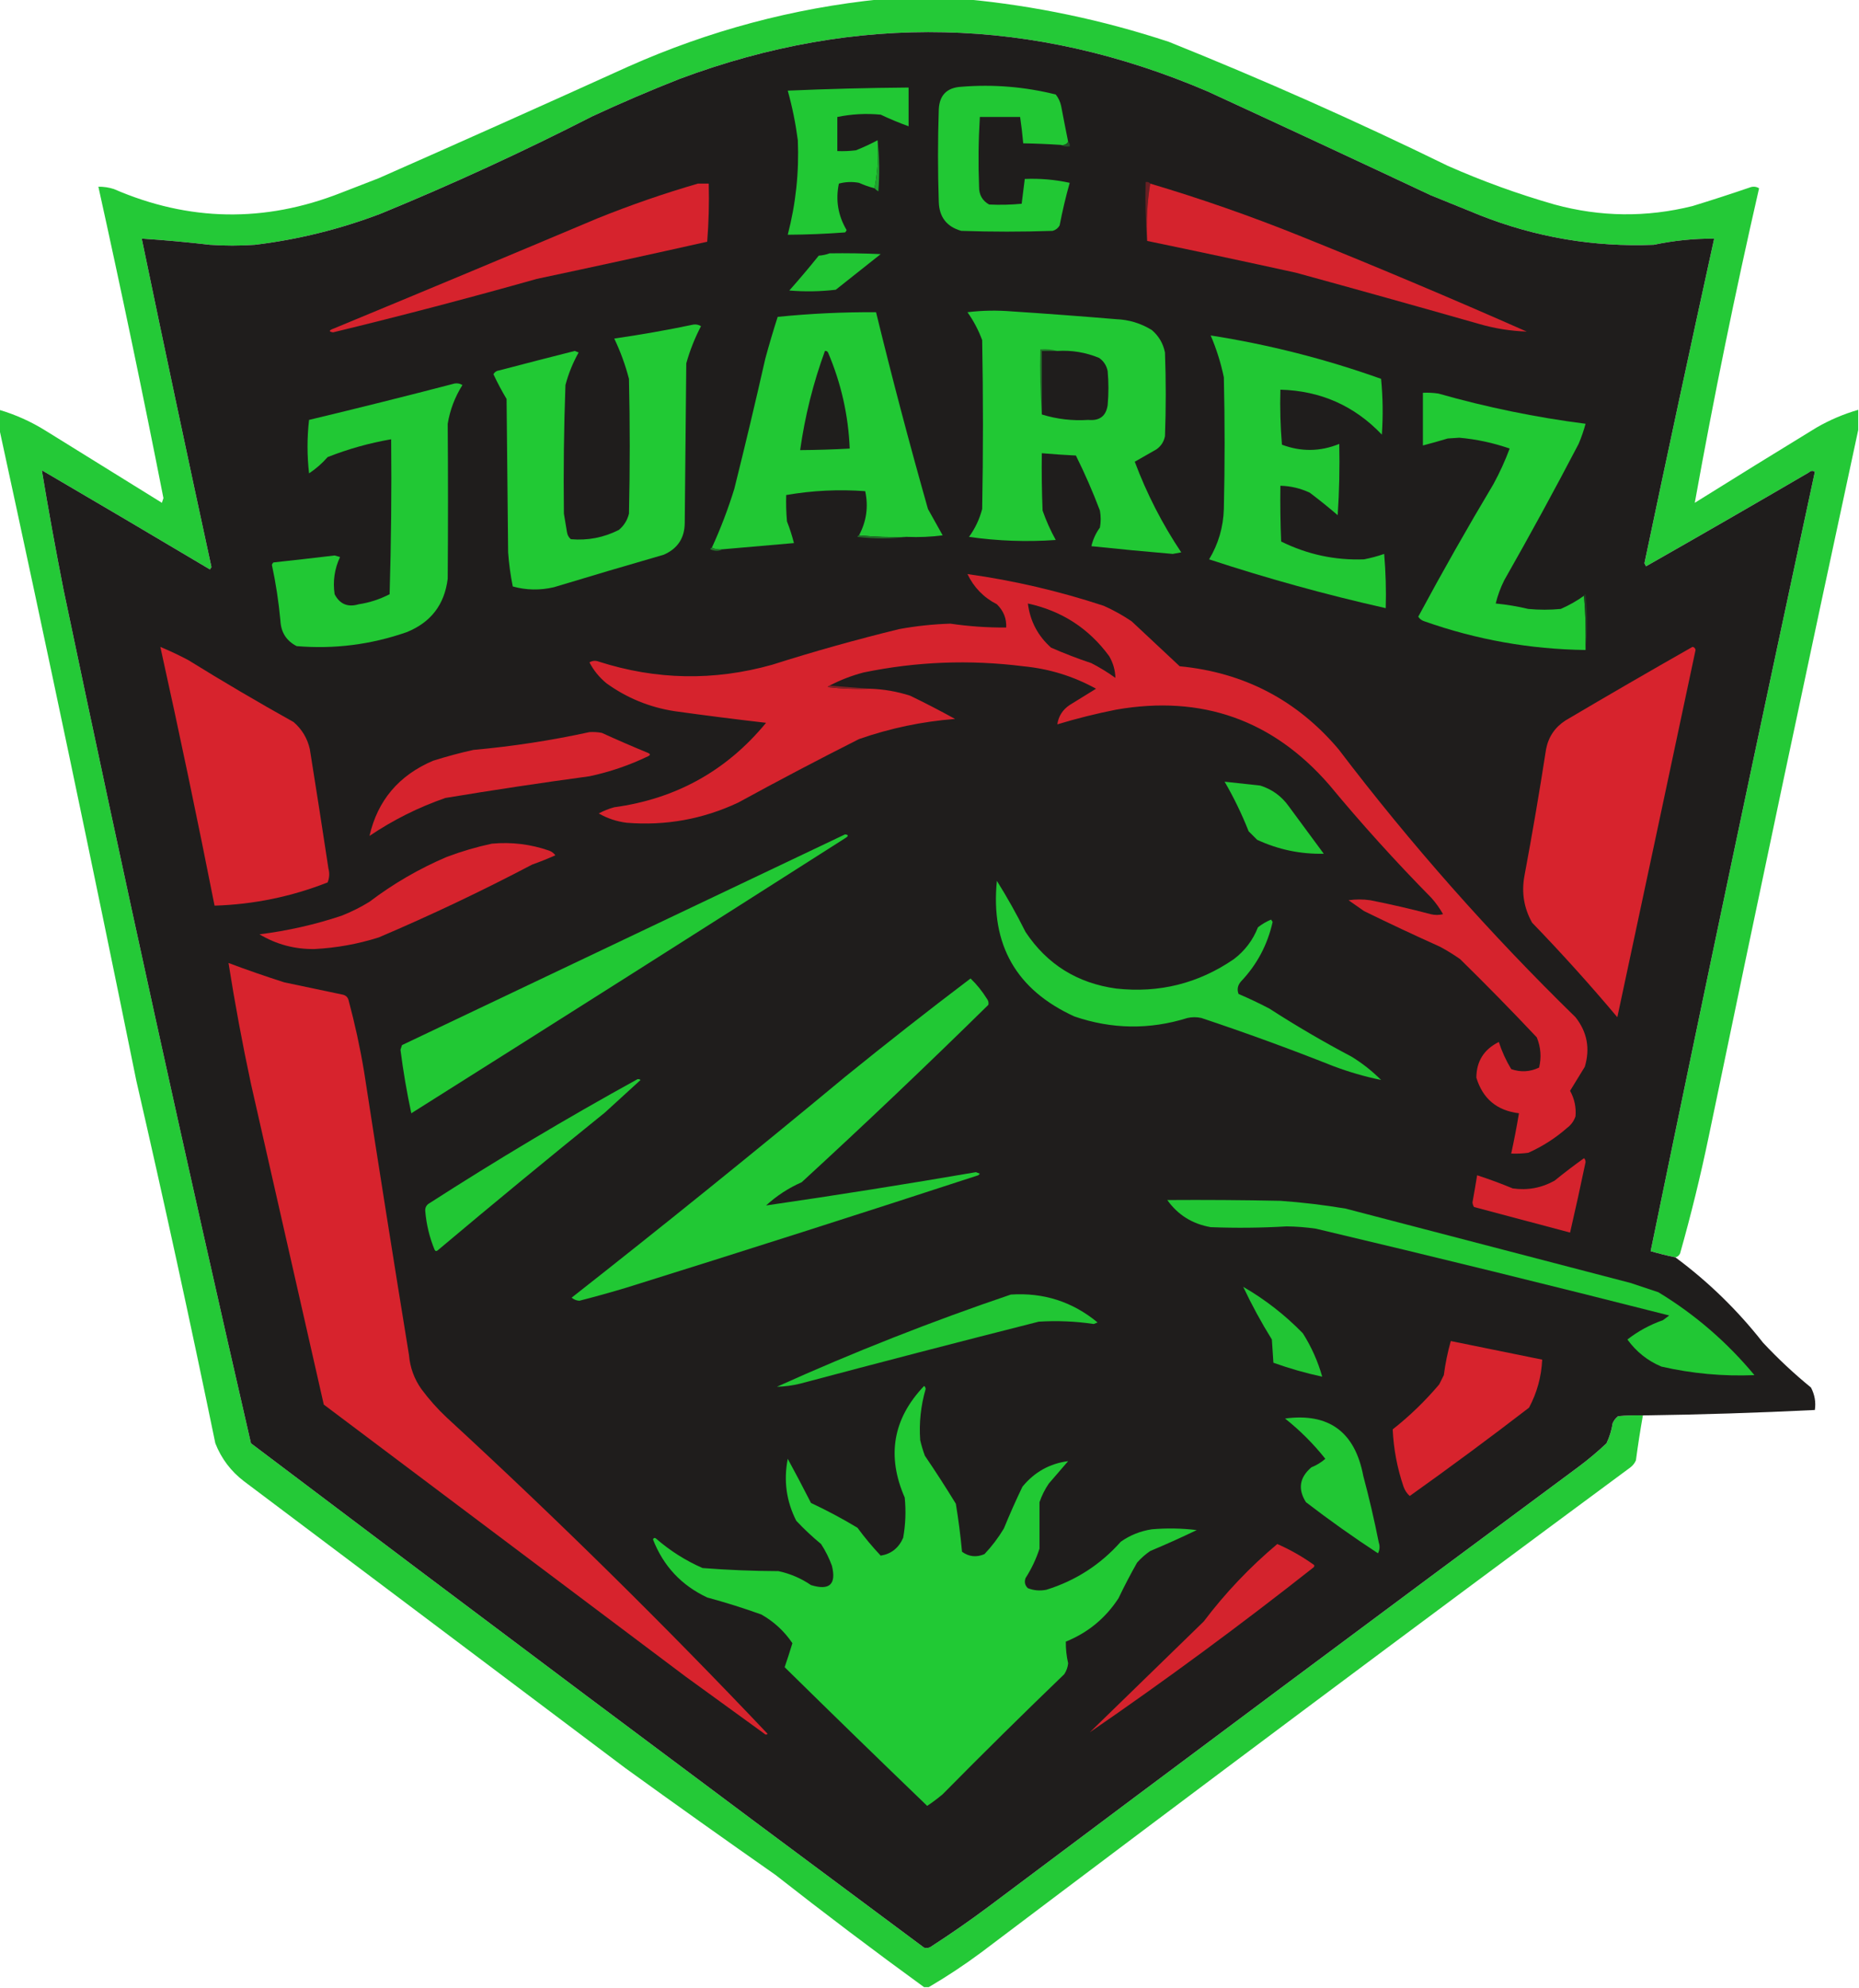 <?xml version="1.0" encoding="UTF-8"?>
<!DOCTYPE svg PUBLIC "-//W3C//DTD SVG 1.1//EN" "http://www.w3.org/Graphics/SVG/1.1/DTD/svg11.dtd">
<svg xmlns="http://www.w3.org/2000/svg" version="1.1" width="1200px" height="1283px" style="shape-rendering:geometricPrecision; text-rendering:geometricPrecision; image-rendering:optimizeQuality; fill-rule:evenodd; clip-rule:evenodd" xmlns:xlink="http://www.w3.org/1999/xlink">
<g><path style="opacity:0.981" fill="#21c934" d="M 568.5,-0.5 C 586.833,-0.5 605.167,-0.5 623.5,-0.5C 668.064,3.719 711.731,12.886 754.5,27C 815.443,51.47 875.443,78.137 934.5,107C 956.911,116.915 979.911,125.248 1003.5,132C 1033.12,140.066 1062.78,140.399 1092.5,133C 1104.9,129.202 1117.23,125.202 1129.5,121C 1131.58,120.192 1133.58,120.359 1135.5,121.5C 1120.06,188.885 1106.22,256.552 1094,324.5C 1120.08,308.208 1146.25,292.041 1172.5,276C 1181.07,271.046 1190.07,267.212 1199.5,264.5C 1199.5,268.833 1199.5,273.167 1199.5,277.5C 1166.78,429.24 1134.62,581.24 1103,733.5C 1097.72,758.888 1091.56,784.055 1084.5,809C 1083.87,810.31 1082.87,811.144 1081.5,811.5C 1076.12,810.373 1070.78,809.039 1065.5,807.5C 1100.06,639.696 1135.39,472.029 1171.5,304.5C 1170.21,303.592 1168.88,303.759 1167.5,305C 1132.63,325.366 1097.63,345.533 1062.5,365.5C 1062.17,364.833 1061.83,364.167 1061.5,363.5C 1076.19,293.568 1091.19,223.735 1106.5,154C 1093.38,153.939 1080.38,155.272 1067.5,158C 1028.86,159.539 991.525,153.206 955.5,139C 944.833,134.667 934.167,130.333 923.5,126C 875.585,103.473 827.585,81.14 779.5,59C 666.867,10.781 553.2,8.115 438.5,51C 419.601,58.449 400.935,66.449 382.5,75C 337.67,97.916 292.004,118.916 245.5,138C 219.3,147.967 192.3,154.633 164.5,158C 154.833,158.667 145.167,158.667 135.5,158C 120.835,156.284 106.168,154.951 91.5,154C 106.175,224.707 121.175,295.373 136.5,366C 136.167,366.5 135.833,367 135.5,367.5C 99.416,346.041 63.249,324.707 27,303.5C 31.265,329.167 35.932,354.834 41,380.5C 79.543,564.55 119.877,748.217 162,931.5C 306.386,1040.61 451.22,1149.11 596.5,1257C 598.289,1257.52 599.956,1257.19 601.5,1256C 613.776,1248.06 625.776,1239.72 637.5,1231C 764.218,1135.95 891.218,1041.28 1018.5,947C 1024.96,942.21 1031.13,937.043 1037,931.5C 1038.96,927.378 1040.29,923.045 1041,918.5C 1041.78,916.714 1042.95,915.214 1044.5,914C 1049.82,913.501 1055.16,913.334 1060.5,913.5C 1058.79,923.12 1057.29,932.787 1056,942.5C 1055.22,944.286 1054.05,945.786 1052.5,947C 912.297,1050.6 772.631,1154.94 633.5,1260C 622.533,1268.15 611.2,1275.65 599.5,1282.5C 598.5,1282.5 597.5,1282.5 596.5,1282.5C 564.117,1258.97 532.117,1234.8 500.5,1210C 467.991,1187.25 435.657,1164.25 403.5,1141C 321.5,1079.33 239.5,1017.67 157.5,956C 149.062,949.56 142.896,941.394 139,931.5C 122.894,853.302 105.894,775.302 88,697.5C 59.432,556.821 29.932,416.488 -0.5,276.5C -0.5,272.5 -0.5,268.5 -0.5,264.5C 10.091,267.627 20.09,272.127 29.5,278C 54.5,293.5 79.5,309 104.5,324.5C 104.833,323.5 105.167,322.5 105.5,321.5C 92.288,254.319 78.288,187.319 63.5,120.5C 66.91,120.457 70.243,120.957 73.5,122C 121.954,143.005 170.788,143.838 220,124.5C 228.167,121.333 236.333,118.167 244.5,115C 298.285,91.274 351.952,67.274 405.5,43C 457.645,19.776 511.978,5.276 568.5,-0.5 Z"/></g>
<g><path style="opacity:1" fill="#1f1d1c" d="M 1081.5,811.5 C 1102.73,827.227 1121.56,845.56 1138,866.5C 1147.73,876.9 1158.06,886.567 1169,895.5C 1171.43,900.168 1172.26,905.001 1171.5,910C 1134.52,911.826 1097.52,912.992 1060.5,913.5C 1055.16,913.334 1049.82,913.501 1044.5,914C 1042.95,915.214 1041.78,916.714 1041,918.5C 1040.29,923.045 1038.96,927.378 1037,931.5C 1031.13,937.043 1024.96,942.21 1018.5,947C 891.218,1041.28 764.218,1135.95 637.5,1231C 625.776,1239.72 613.776,1248.06 601.5,1256C 599.956,1257.19 598.289,1257.52 596.5,1257C 451.22,1149.11 306.386,1040.61 162,931.5C 119.877,748.217 79.543,564.55 41,380.5C 35.932,354.834 31.265,329.167 27,303.5C 63.249,324.707 99.416,346.041 135.5,367.5C 135.833,367 136.167,366.5 136.5,366C 121.175,295.373 106.175,224.707 91.5,154C 106.168,154.951 120.835,156.284 135.5,158C 145.167,158.667 154.833,158.667 164.5,158C 192.3,154.633 219.3,147.967 245.5,138C 292.004,118.916 337.67,97.916 382.5,75C 400.935,66.449 419.601,58.449 438.5,51C 553.2,8.115 666.867,10.781 779.5,59C 827.585,81.14 875.585,103.473 923.5,126C 934.167,130.333 944.833,134.667 955.5,139C 991.525,153.206 1028.86,159.539 1067.5,158C 1080.38,155.272 1093.38,153.939 1106.5,154C 1091.19,223.735 1076.19,293.568 1061.5,363.5C 1061.83,364.167 1062.17,364.833 1062.5,365.5C 1097.63,345.533 1132.63,325.366 1167.5,305C 1168.88,303.759 1170.21,303.592 1171.5,304.5C 1135.39,472.029 1100.06,639.696 1065.5,807.5C 1070.78,809.039 1076.12,810.373 1081.5,811.5 Z"/></g>
<g><path style="opacity:1" fill="#21c834" d="M 566.5,90.5 C 567.142,101.221 566.475,111.554 564.5,121.5C 561.089,120.64 557.756,119.474 554.5,118C 550.129,117.172 545.795,117.339 541.5,118.5C 539.292,129.127 540.958,139.127 546.5,148.5C 546.291,149.086 545.957,149.586 545.5,150C 533.182,150.933 520.849,151.433 508.5,151.5C 513.702,131.519 515.868,111.185 515,90.5C 513.58,79.638 511.413,68.971 508.5,58.5C 534.485,57.369 560.485,56.703 586.5,56.5C 586.5,64.833 586.5,73.167 586.5,81.5C 580.417,79.295 574.417,76.795 568.5,74C 559.071,73.105 549.738,73.605 540.5,75.5C 540.5,82.833 540.5,90.167 540.5,97.5C 544.514,97.665 548.514,97.499 552.5,97C 557.339,95.079 562.006,92.912 566.5,90.5 Z"/></g>
<g><path style="opacity:1" fill="#21c834" d="M 689.5,91.5 C 688.448,93.256 686.781,93.923 684.5,93.5C 676.51,92.977 668.51,92.644 660.5,92.5C 659.994,86.812 659.328,81.145 658.5,75.5C 649.833,75.5 641.167,75.5 632.5,75.5C 631.576,90.491 631.409,105.491 632,120.5C 631.938,125.694 634.105,129.527 638.5,132C 645.505,132.333 652.505,132.167 659.5,131.5C 660.167,126.167 660.833,120.833 661.5,115.5C 671.317,115.081 680.984,115.914 690.5,118C 687.946,127.052 685.779,136.219 684,145.5C 682.992,147.259 681.492,148.426 679.5,149C 659.833,149.667 640.167,149.667 620.5,149C 611.185,146.351 606.351,140.184 606,130.5C 605.333,110.5 605.333,90.5 606,70.5C 606.462,61.371 611.295,56.538 620.5,56C 641.121,54.321 661.454,55.987 681.5,61C 683.235,63.192 684.402,65.692 685,68.5C 686.456,76.197 687.956,83.864 689.5,91.5 Z"/></g>
<g><path style="opacity:1" fill="#205224" d="M 689.5,91.5 C 690.404,92.209 690.737,93.209 690.5,94.5C 688.265,94.795 686.265,94.461 684.5,93.5C 686.781,93.923 688.448,93.256 689.5,91.5 Z"/></g>
<g><path style="opacity:1" fill="#20a22f" d="M 566.5,90.5 C 567.659,101.326 567.826,112.326 567,123.5C 566.005,122.934 565.172,122.267 564.5,121.5C 566.475,111.554 567.142,101.221 566.5,90.5 Z"/></g>
<g><path style="opacity:1" fill="#d6232d" d="M 450.5,118.5 C 452.833,118.5 455.167,118.5 457.5,118.5C 457.822,131.08 457.489,143.58 456.5,156C 419.887,164.214 383.22,172.214 346.5,180C 302.891,192.314 259.057,203.814 215,214.5C 212.027,214.028 212.193,213.195 215.5,212C 272.248,188.528 328.914,164.862 385.5,141C 406.901,132.368 428.568,124.868 450.5,118.5 Z"/></g>
<g><path style="opacity:1" fill="#681f23" d="M 742.5,118.5 C 740.52,130.455 739.854,142.788 740.5,155.5C 739.505,143.011 739.171,130.344 739.5,117.5C 740.791,117.263 741.791,117.596 742.5,118.5 Z"/></g>
<g><path style="opacity:1" fill="#d5232d" d="M 742.5,118.5 C 774.974,128.159 806.974,139.325 838.5,152C 887.846,171.839 936.846,192.506 985.5,214C 974.992,213.633 964.659,211.966 954.5,209C 915.209,197.791 875.876,186.791 836.5,176C 804.418,168.952 772.418,162.119 740.5,155.5C 739.854,142.788 740.52,130.455 742.5,118.5 Z"/></g>
<g><path style="opacity:1" fill="#21c634" d="M 535.5,163.5 C 546.505,163.333 557.505,163.5 568.5,164C 558.833,171.667 549.167,179.333 539.5,187C 529.492,188.168 519.492,188.335 509.5,187.5C 516.021,180.147 522.354,172.647 528.5,165C 531.036,164.814 533.369,164.314 535.5,163.5 Z"/></g>
<g><path style="opacity:1" fill="#21c834" d="M 624.5,201.5 C 633.991,200.342 643.658,200.175 653.5,201C 675.844,202.462 698.177,204.129 720.5,206C 728.787,206.325 736.453,208.658 743.5,213C 748.003,216.841 750.837,221.674 752,227.5C 752.667,245.5 752.667,263.5 752,281.5C 751.3,285.066 749.467,287.9 746.5,290C 741.833,292.667 737.167,295.333 732.5,298C 740.268,318.705 750.268,338.205 762.5,356.5C 760.667,356.833 758.833,357.167 757,357.5C 739.476,356.016 721.976,354.349 704.5,352.5C 705.511,348.144 707.344,344.144 710,340.5C 710.667,336.833 710.667,333.167 710,329.5C 705.404,317.367 700.238,305.534 694.5,294C 687.148,293.636 679.815,293.136 672.5,292.5C 672.333,304.838 672.5,317.171 673,329.5C 675.279,336.06 678.112,342.393 681.5,348.5C 662.758,349.829 644.091,349.163 625.5,346.5C 629.466,341.034 632.299,335.034 634,328.5C 634.667,292.167 634.667,255.833 634,219.5C 631.583,212.995 628.417,206.995 624.5,201.5 Z"/></g>
<g><path style="opacity:1" fill="#21c834" d="M 585.5,346.5 C 574.986,346.828 564.653,346.494 554.5,345.5C 559.323,336.472 560.657,326.972 558.5,317C 541.351,315.731 524.351,316.564 507.5,319.5C 507.334,325.176 507.501,330.843 508,336.5C 509.802,341.095 511.302,345.762 512.5,350.5C 497.168,351.833 481.835,353.167 466.5,354.5C 463.941,354.802 461.607,354.468 459.5,353.5C 465.153,341.186 469.986,328.519 474,315.5C 480.981,287.578 487.647,259.578 494,231.5C 496.458,222.456 499.125,213.456 502,204.5C 523.057,202.377 544.224,201.377 565.5,201.5C 575.877,244.007 587.044,286.34 599,328.5C 602.167,334.167 605.333,339.833 608.5,345.5C 600.862,346.497 593.196,346.831 585.5,346.5 Z"/></g>
<g><path style="opacity:1" fill="#21c934" d="M 447.5,209.5 C 449.288,209.215 450.955,209.548 452.5,210.5C 448.496,218.173 445.33,226.173 443,234.5C 442.667,268.833 442.333,303.167 442,337.5C 441.931,347.238 437.431,354.071 428.5,358C 404.804,364.841 381.137,371.841 357.5,379C 348.547,381.081 339.714,380.915 331,378.5C 329.533,371.231 328.533,363.898 328,356.5C 327.667,323.5 327.333,290.5 327,257.5C 323.912,252.325 321.079,246.992 318.5,241.5C 319.381,240.029 320.714,239.196 322.5,239C 338.655,234.753 354.822,230.586 371,226.5C 371.833,226.833 372.667,227.167 373.5,227.5C 369.784,234.151 366.95,241.151 365,248.5C 363.984,276.162 363.651,303.829 364,331.5C 364.667,335.5 365.333,339.5 366,343.5C 366.273,345.329 367.107,346.829 368.5,348C 379.393,348.955 389.726,346.955 399.5,342C 402.807,339.222 404.974,335.722 406,331.5C 406.667,302.5 406.667,273.5 406,244.5C 403.663,235.5 400.497,226.834 396.5,218.5C 413.723,216.02 430.723,213.02 447.5,209.5 Z"/></g>
<g><path style="opacity:1" fill="#21c834" d="M 781.5,216.5 C 819.052,222.388 855.718,231.721 891.5,244.5C 892.666,256.486 892.833,268.486 892,280.5C 874.253,261.853 852.42,252.186 826.5,251.5C 826.179,263.414 826.512,275.247 827.5,287C 839.897,291.661 852.23,291.495 864.5,286.5C 864.833,301.848 864.499,317.181 863.5,332.5C 857.645,327.477 851.645,322.644 845.5,318C 839.482,315.163 833.148,313.663 826.5,313.5C 826.333,325.505 826.5,337.505 827,349.5C 843.907,357.853 861.74,361.687 880.5,361C 884.919,360.138 889.253,358.971 893.5,357.5C 894.499,369.148 894.832,380.814 894.5,392.5C 855.974,383.83 817.974,373.33 780.5,361C 786.49,351.025 789.657,340.192 790,328.5C 790.667,300.167 790.667,271.833 790,243.5C 788.059,234.178 785.225,225.178 781.5,216.5 Z"/></g>
<g><path style="opacity:1" fill="#207328" d="M 682.5,226.5 C 679.167,226.5 675.833,226.5 672.5,226.5C 672.5,240.167 672.5,253.833 672.5,267.5C 671.504,253.677 671.171,239.677 671.5,225.5C 675.371,225.185 679.038,225.518 682.5,226.5 Z"/></g>
<g><path style="opacity:1" fill="#1f1d1c" d="M 682.5,226.5 C 691.858,225.924 700.858,227.424 709.5,231C 712.467,233.1 714.3,235.934 715,239.5C 715.667,246.833 715.667,254.167 715,261.5C 713.946,268.549 709.779,271.715 702.5,271C 692.284,271.686 682.284,270.519 672.5,267.5C 672.5,253.833 672.5,240.167 672.5,226.5C 675.833,226.5 679.167,226.5 682.5,226.5 Z"/></g>
<g><path style="opacity:1" fill="#1f1e1c" d="M 532.5,226.5 C 533.376,226.369 534.043,226.702 534.5,227.5C 542.956,247.322 547.622,267.989 548.5,289.5C 537.844,290.099 527.177,290.433 516.5,290.5C 519.593,268.565 524.926,247.232 532.5,226.5 Z"/></g>
<g><path style="opacity:1" fill="#21c834" d="M 293.5,247.5 C 295.288,247.215 296.955,247.548 298.5,248.5C 293.646,256.206 290.479,264.539 289,273.5C 289.24,306.831 289.24,340.164 289,373.5C 286.958,390.209 278.125,401.709 262.5,408C 239.419,416.036 215.752,419.036 191.5,417C 184.879,413.613 181.379,408.113 181,400.5C 179.888,388.362 178.054,376.362 175.5,364.5C 175.709,363.914 176.043,363.414 176.5,363C 189.685,361.577 202.852,360.077 216,358.5C 217.167,358.833 218.333,359.167 219.5,359.5C 215.925,367.13 214.758,375.13 216,383.5C 219.323,389.908 224.489,392.075 231.5,390C 238.531,388.934 245.197,386.767 251.5,383.5C 252.5,350.173 252.833,316.84 252.5,283.5C 238.426,285.935 224.759,289.768 211.5,295C 207.944,299.059 203.944,302.559 199.5,305.5C 198.18,293.938 198.18,282.438 199.5,271C 231.029,263.451 262.363,255.618 293.5,247.5 Z"/></g>
<g><path style="opacity:1" fill="#21c934" d="M 1022.5,384.5 C 1023.49,395.988 1023.83,407.655 1023.5,419.5C 987.81,419.052 953.143,412.885 919.5,401C 917.777,400.477 916.444,399.477 915.5,398C 931.027,369.11 947.194,340.61 964,312.5C 968.066,305.039 971.566,297.373 974.5,289.5C 963.963,285.824 953.129,283.491 942,282.5C 939.5,282.667 937,282.833 934.5,283C 929.177,284.609 923.844,286.109 918.5,287.5C 918.5,276.167 918.5,264.833 918.5,253.5C 921.85,253.335 925.183,253.502 928.5,254C 959.668,262.875 991.335,269.375 1023.5,273.5C 1022.31,277.911 1020.81,282.244 1019,286.5C 1003.51,316.153 987.508,345.487 971,374.5C 968.58,379.33 966.746,384.33 965.5,389.5C 972.565,390.182 979.565,391.348 986.5,393C 993.5,393.667 1000.5,393.667 1007.5,393C 1012.82,390.675 1017.82,387.842 1022.5,384.5 Z"/></g>
<g><path style="opacity:1" fill="#206e27" d="M 554.5,345.5 C 564.653,346.494 574.986,346.828 585.5,346.5C 574.993,347.823 564.326,347.823 553.5,346.5C 553.624,345.893 553.957,345.56 554.5,345.5 Z"/></g>
<g><path style="opacity:1" fill="#21792a" d="M 459.5,353.5 C 461.607,354.468 463.941,354.802 466.5,354.5C 463.976,355.8 461.309,355.8 458.5,354.5C 458.624,353.893 458.957,353.56 459.5,353.5 Z"/></g>
<g><path style="opacity:1" fill="#d6232d" d="M 535.5,442.5 C 534.957,442.56 534.624,442.893 534.5,443.5C 543.475,444.498 552.475,444.832 561.5,444.5C 570.37,444.774 579.036,446.274 587.5,449C 597.324,453.745 606.99,458.745 616.5,464C 595.247,465.65 574.58,469.984 554.5,477C 528.27,490.23 502.27,503.897 476.5,518C 453.649,528.713 429.649,533.046 404.5,531C 398.069,530.19 392.069,528.19 386.5,525C 389.674,523.275 393.007,521.942 396.5,521C 436.432,515.542 469.099,497.375 494.5,466.5C 474.802,464.234 455.135,461.734 435.5,459C 419.333,456.504 404.666,450.504 391.5,441C 386.887,437.225 383.22,432.725 380.5,427.5C 382.421,426.359 384.421,426.192 386.5,427C 423.624,438.904 460.957,439.571 498.5,429C 525.544,420.405 552.877,412.738 580.5,406C 591.408,404.008 602.408,402.841 613.5,402.5C 625.445,404.254 637.445,405.087 649.5,405C 649.816,399.267 647.816,394.267 643.5,390C 634.972,385.639 628.639,379.139 624.5,370.5C 654.289,374.642 683.622,381.476 712.5,391C 718.822,393.826 724.822,397.159 730.5,401C 740.833,410.667 751.167,420.333 761.5,430C 803.016,434.006 837.183,451.839 864,483.5C 910.597,544.782 961.597,602.448 1017,656.5C 1024.53,666.046 1026.53,676.712 1023,688.5C 1019.83,693.667 1016.67,698.833 1013.5,704C 1016.34,709.17 1017.5,714.67 1017,720.5C 1015.94,723.562 1014.11,726.062 1011.5,728C 1003.98,734.593 995.648,739.927 986.5,744C 982.848,744.499 979.182,744.665 975.5,744.5C 977.382,735.876 979.048,727.21 980.5,718.5C 966.279,716.772 957.112,709.105 953,695.5C 953.081,684.904 957.915,677.237 967.5,672.5C 969.49,678.634 972.157,684.468 975.5,690C 981.618,692.141 987.618,691.808 993.5,689C 995.109,682.36 994.609,675.86 992,669.5C 975.808,652.308 959.308,635.475 942.5,619C 938.334,616.083 934.001,613.416 929.5,611C 913.046,603.607 896.713,595.94 880.5,588C 877.167,585.667 873.833,583.333 870.5,581C 875.167,580.333 879.833,580.333 884.5,581C 897.595,583.587 910.595,586.587 923.5,590C 926.167,590.667 928.833,590.667 931.5,590C 929.368,586.236 926.868,582.736 924,579.5C 900.891,556.063 878.891,531.73 858,506.5C 821.521,464.559 775.688,448.392 720.5,458C 707.639,460.549 694.972,463.715 682.5,467.5C 683.296,462.191 685.962,458.025 690.5,455C 696.167,451.5 701.833,448 707.5,444.5C 692.891,436.428 677.224,431.595 660.5,430C 625.928,425.643 591.595,426.976 557.5,434C 549.832,436.002 542.499,438.835 535.5,442.5 Z"/></g>
<g><path style="opacity:1" fill="#1f3a1f" d="M 1022.5,384.5 C 1022.56,383.957 1022.89,383.624 1023.5,383.5C 1024.82,395.66 1024.82,407.66 1023.5,419.5C 1023.83,407.655 1023.49,395.988 1022.5,384.5 Z"/></g>
<g><path style="opacity:1" fill="#211d1c" d="M 663.5,389.5 C 685.391,394.255 702.891,405.588 716,423.5C 718.544,427.893 719.877,432.56 720,437.5C 715.084,433.957 709.917,430.79 704.5,428C 695.677,425.059 687.01,421.726 678.5,418C 669.95,410.401 664.95,400.901 663.5,389.5 Z"/></g>
<g><path style="opacity:1" fill="#d7232d" d="M 103.5,417.5 C 109.599,420.049 115.599,422.882 121.5,426C 143.838,439.838 166.504,453.171 189.5,466C 194.917,470.666 198.417,476.499 200,483.5C 204.107,509.145 208.107,534.812 212,560.5C 212.821,563.554 212.655,566.554 211.5,569.5C 188.056,578.722 163.722,583.722 138.5,584.5C 127.474,528.704 115.807,473.037 103.5,417.5 Z"/></g>
<g><path style="opacity:1" fill="#d7232d" d="M 1092.5,417.5 C 1093.59,417.62 1094.25,418.287 1094.5,419.5C 1077.73,498.521 1060.9,577.521 1044,656.5C 1026.41,635.57 1008.07,615.236 989,595.5C 983.747,586.165 982.081,576.165 984,565.5C 989.099,538.239 993.766,510.906 998,483.5C 999.554,475.557 1003.72,469.39 1010.5,465C 1037.74,448.904 1065.08,433.071 1092.5,417.5 Z"/></g>
<g><path style="opacity:1" fill="#802025" d="M 535.5,442.5 C 544.167,443.167 552.833,443.833 561.5,444.5C 552.475,444.832 543.475,444.498 534.5,443.5C 534.624,442.893 534.957,442.56 535.5,442.5 Z"/></g>
<g><path style="opacity:1" fill="#d6232d" d="M 380.5,472.5 C 383.187,472.336 385.854,472.503 388.5,473C 398.418,477.528 408.418,481.861 418.5,486C 419.833,486.667 419.833,487.333 418.5,488C 406.355,493.869 393.688,498.203 380.5,501C 349.417,505.208 318.417,509.874 287.5,515C 270.093,521.037 253.759,529.204 238.5,539.5C 243.771,516.579 257.438,500.412 279.5,491C 288.079,488.285 296.746,485.952 305.5,484C 330.881,481.706 355.881,477.873 380.5,472.5 Z"/></g>
<g><path style="opacity:1" fill="#21c734" d="M 790.5,504.5 C 798.162,505.296 805.829,506.129 813.5,507C 821.181,509.424 827.347,513.924 832,520.5C 839.5,530.667 847,540.833 854.5,551C 839.439,551.321 825.106,548.321 811.5,542C 809.667,540.167 807.833,538.333 806,536.5C 801.607,525.383 796.44,514.716 790.5,504.5 Z"/></g>
<g><path style="opacity:1" fill="#21c834" d="M 545.5,538.5 C 547.842,538.775 547.842,539.608 545.5,541C 452.336,600.417 359.002,659.583 265.5,718.5C 262.598,704.965 260.265,691.298 258.5,677.5C 258.833,676.5 259.167,675.5 259.5,674.5C 354.955,629.103 450.288,583.769 545.5,538.5 Z"/></g>
<g><path style="opacity:1" fill="#d6232d" d="M 317.5,544.5 C 330.213,543.331 342.546,544.831 354.5,549C 356.116,549.615 357.449,550.615 358.5,552C 353.58,554.196 348.58,556.196 343.5,558C 311.106,575.031 278.106,590.698 244.5,605C 230.983,609.281 217.15,611.781 203,612.5C 190.232,612.684 178.399,609.517 167.5,603C 185.576,600.752 203.242,596.752 220.5,591C 226.779,588.527 232.779,585.527 238.5,582C 253.921,570.286 270.588,560.619 288.5,553C 298.084,549.411 307.751,546.578 317.5,544.5 Z"/></g>
<g><path style="opacity:1" fill="#21c734" d="M 643.5,568.5 C 650.146,579.114 656.313,590.114 662,601.5C 675.871,622.368 695.371,634.535 720.5,638C 748.274,641.057 773.607,634.723 796.5,619C 803.616,613.562 808.783,606.729 812,598.5C 814.586,596.455 817.42,594.789 820.5,593.5C 820.833,594 821.167,594.5 821.5,595C 818.189,609.792 811.356,622.626 801,633.5C 798.901,635.974 798.401,638.641 799.5,641.5C 806.288,644.394 812.955,647.56 819.5,651C 836.674,662.09 854.341,672.424 872.5,682C 879.408,686.238 885.741,691.238 891.5,697C 881.019,694.843 870.685,691.843 860.5,688C 832.451,676.873 804.118,666.539 775.5,657C 772.5,656.333 769.5,656.333 766.5,657C 742.039,664.638 717.706,664.305 693.5,656C 656.022,638.892 639.355,609.725 643.5,568.5 Z"/></g>
<g><path style="opacity:1" fill="#d7232d" d="M 147.5,621.5 C 159.375,625.959 171.375,630.125 183.5,634C 196.167,636.667 208.833,639.333 221.5,642C 223.333,642.5 224.5,643.667 225,645.5C 229.071,660.649 232.404,675.983 235,691.5C 244.409,752.543 254.075,813.543 264,874.5C 264.702,882.612 267.369,889.946 272,896.5C 276.913,903.137 282.413,909.304 288.5,915C 359.798,980.631 428.798,1048.63 495.5,1119C 494.833,1119.67 494.167,1119.67 493.5,1119C 476.5,1106.67 459.5,1094.33 442.5,1082C 364.667,1023.5 286.833,965 209,906.5C 193.333,837.499 177.666,768.499 162,699.5C 156.455,673.608 151.621,647.608 147.5,621.5 Z"/></g>
<g><path style="opacity:1" fill="#21c834" d="M 626.5,631.5 C 630.461,635.312 633.961,639.645 637,644.5C 637.982,645.759 638.315,647.092 638,648.5C 598.439,687.397 558.272,725.564 517.5,763C 508.98,766.756 501.313,771.756 494.5,778C 539.709,771.438 584.876,764.271 630,756.5C 630.833,756.833 631.667,757.167 632.5,757.5C 632.167,757.833 631.833,758.167 631.5,758.5C 556.025,783.158 480.359,807.324 404.5,831C 394.389,834.037 384.222,836.87 374,839.5C 372.105,839.385 370.438,838.718 369,837.5C 428.212,791.005 487.045,743.505 545.5,695C 572.206,673.331 599.206,652.164 626.5,631.5 Z"/></g>
<g><path style="opacity:1" fill="#21c734" d="M 411.5,696.5 C 412.239,696.369 412.906,696.536 413.5,697C 405.833,704 398.167,711 390.5,718C 354.209,747.289 318.209,776.956 282.5,807C 281.668,807.688 281.002,807.521 280.5,806.5C 277.212,798.505 275.212,790.172 274.5,781.5C 274.39,779.626 275.056,778.126 276.5,777C 320.571,748.63 365.571,721.797 411.5,696.5 Z"/></g>
<g><path style="opacity:1" fill="#d5232d" d="M 1022.5,747.5 C 1023.14,748.097 1023.47,748.93 1023.5,750C 1020.33,765.22 1016.99,780.386 1013.5,795.5C 992.823,789.998 972.156,784.498 951.5,779C 950.919,778.107 950.585,777.107 950.5,776C 951.556,770.163 952.556,764.33 953.5,758.5C 961.247,761.028 968.913,763.861 976.5,767C 986.055,768.362 995.055,766.695 1003.5,762C 1009.73,756.92 1016.07,752.086 1022.5,747.5 Z"/></g>
<g><path style="opacity:1" fill="#21c734" d="M 753.5,774.5 C 777.836,774.333 802.169,774.5 826.5,775C 840.571,776.01 854.571,777.677 868.5,780C 929.807,795.996 991.14,811.996 1052.5,828C 1058.5,830 1064.5,832 1070.5,834C 1094.09,848.317 1114.75,866.15 1132.5,887.5C 1112.28,888.347 1092.28,886.513 1072.5,882C 1063.6,878.285 1056.27,872.451 1050.5,864.5C 1057.43,859.121 1065.1,854.955 1073.5,852C 1074.83,851 1076.17,850 1077.5,849C 1001.73,829.724 925.726,811.057 849.5,793C 843.201,792.077 836.868,791.577 830.5,791.5C 814.173,792.474 797.84,792.64 781.5,792C 769.621,789.902 760.287,784.069 753.5,774.5 Z"/></g>
<g><path style="opacity:1" fill="#21c534" d="M 802.5,830.5 C 816.631,838.671 829.464,848.671 841,860.5C 846.523,869.214 850.69,878.548 853.5,888.5C 842.795,886.199 832.295,883.199 822,879.5C 821.667,874.5 821.333,869.5 821,864.5C 814.174,853.512 808.007,842.179 802.5,830.5 Z"/></g>
<g><path style="opacity:1" fill="#21c634" d="M 652.5,835.5 C 673.606,834.106 692.272,840.106 708.5,853.5C 707.667,853.833 706.833,854.167 706,854.5C 694.22,852.745 682.387,852.245 670.5,853C 619.109,866.015 567.776,879.348 516.5,893C 511.524,894.22 506.524,894.887 501.5,895C 550.954,872.687 601.288,852.854 652.5,835.5 Z"/></g>
<g><path style="opacity:1" fill="#d7232d" d="M 936.5,865.5 C 956.184,869.503 975.851,873.503 995.5,877.5C 994.992,888.518 992.158,898.851 987,908.5C 961.672,927.993 936.006,946.993 910,965.5C 908.181,963.874 906.848,961.874 906,959.5C 901.898,947.439 899.564,935.105 899,922.5C 909.965,913.869 919.965,904.203 929,893.5C 930,891.5 931,889.5 932,887.5C 932.965,880.037 934.465,872.704 936.5,865.5 Z"/></g>
<g><path style="opacity:1" fill="#21c934" d="M 596.5,894.5 C 597.124,894.917 597.457,895.584 597.5,896.5C 594.364,907.308 593.198,918.308 594,929.5C 594.798,932.893 595.798,936.226 597,939.5C 603.916,949.663 610.583,959.997 617,970.5C 618.698,980.783 620.031,991.116 621,1001.5C 625.514,1004.75 630.347,1005.25 635.5,1003C 640.274,997.949 644.44,992.449 648,986.5C 651.742,977.352 655.742,968.352 660,959.5C 667.737,950.063 677.571,944.563 689.5,943C 685.333,947.833 681.167,952.667 677,957.5C 674.473,961.221 672.473,965.221 671,969.5C 671,979.5 671,989.5 671,999.5C 668.808,1006.22 665.808,1012.55 662,1018.5C 661.104,1021.03 661.604,1023.19 663.5,1025C 667.375,1026.52 671.375,1026.85 675.5,1026C 694.376,1020.12 710.376,1009.79 723.5,995C 729.522,990.769 736.189,988.103 743.5,987C 753.184,986.168 762.851,986.335 772.5,987.5C 762.649,992.257 752.649,996.757 742.5,1001C 739.37,1003.13 736.537,1005.63 734,1008.5C 729.745,1016.01 725.745,1023.68 722,1031.5C 713.627,1044.36 702.294,1053.7 688,1059.5C 687.945,1064.19 688.445,1068.85 689.5,1073.5C 689.237,1076.03 688.404,1078.36 687,1080.5C 660.528,1105.97 634.361,1131.81 608.5,1158C 605.308,1160.69 601.975,1163.19 598.5,1165.5C 567.681,1135.85 537.015,1106.01 506.5,1076C 508.258,1070.89 509.925,1065.72 511.5,1060.5C 506.292,1052.79 499.625,1046.63 491.5,1042C 479.985,1037.87 468.319,1034.2 456.5,1031C 439.824,1023.16 428.157,1010.66 421.5,993.5C 422.002,992.479 422.668,992.312 423.5,993C 432.519,1000.85 442.519,1007.18 453.5,1012C 469.78,1013.27 486.114,1013.94 502.5,1014C 510.091,1015.63 517.091,1018.63 523.5,1023C 535.484,1026.68 539.984,1022.51 537,1010.5C 535.194,1005.55 532.861,1000.89 530,996.5C 524.313,991.811 518.979,986.811 514,981.5C 507.586,968.904 505.753,955.571 508.5,941.5C 513.627,950.921 518.627,960.421 523.5,970C 533.786,974.809 543.786,980.143 553.5,986C 558.123,992.292 563.123,998.292 568.5,1004C 575.29,1002.9 580.123,999.068 583,992.5C 584.542,983.896 584.876,975.23 584,966.5C 572.237,939.587 576.404,915.587 596.5,894.5 Z"/></g>
<g><path style="opacity:1" fill="#21c734" d="M 829.5,915.5 C 857.784,911.759 874.617,924.092 880,952.5C 883.806,966.725 887.14,981.058 890,995.5C 890.814,997.902 890.647,1000.24 889.5,1002.5C 873.583,992.083 858.083,981.083 843,969.5C 837.661,961.061 838.827,953.561 846.5,947C 849.87,945.654 852.87,943.821 855.5,941.5C 847.812,931.812 839.146,923.146 829.5,915.5 Z"/></g>
<g><path style="opacity:1" fill="#d4232d" d="M 824.5,996.5 C 832.599,1000.05 840.265,1004.38 847.5,1009.5C 848.521,1010 848.688,1010.67 848,1011.5C 800.836,1048.71 752.67,1084.21 703.5,1118C 728,1094.17 752.5,1070.33 777,1046.5C 790.957,1028.04 806.79,1011.38 824.5,996.5 Z"/></g>
</svg>
